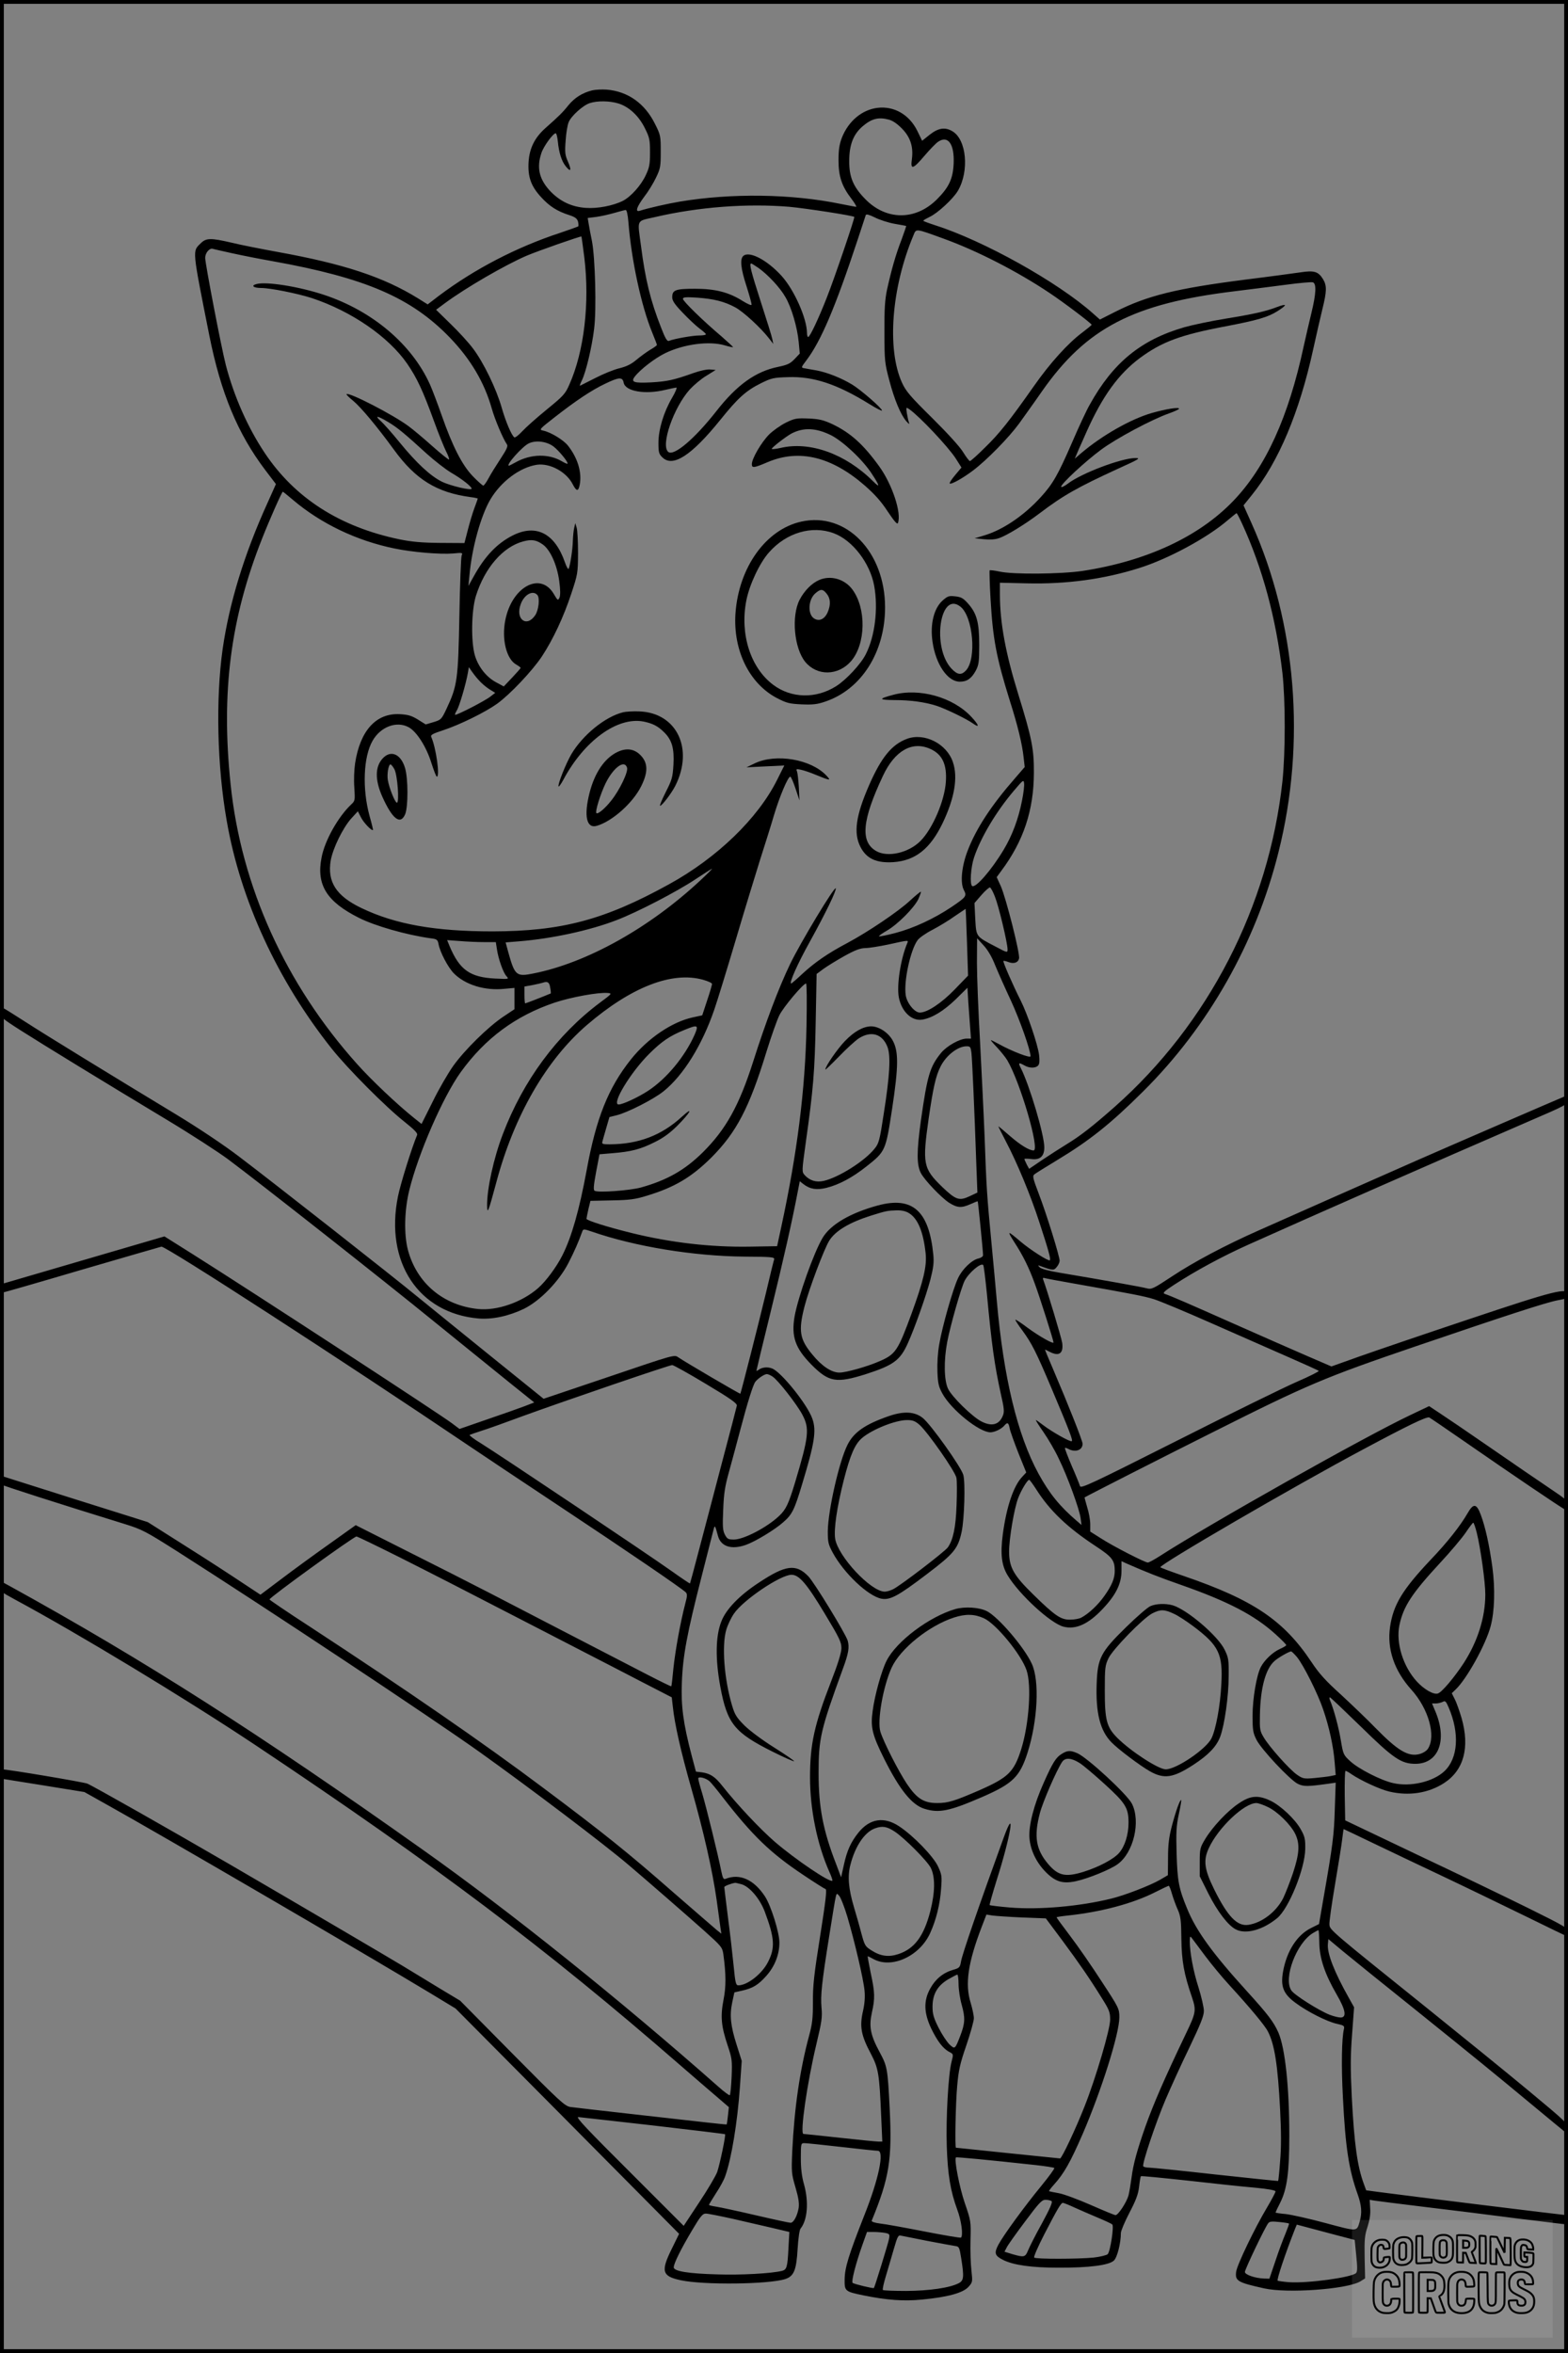 <?xml version="1.0" encoding="UTF-8"?>
<svg xmlns="http://www.w3.org/2000/svg" version="1.0" width="1024pt" height="1536pt" viewBox="0 0 1024 1536" preserveAspectRatio="xMidYMid meet">
  <rect x="0" y="0" width="1024" height="1536" fill="#808080" stroke="none"/>
  <g transform="translate(0.00 0.00) scale(1)">
    <g transform="translate(0,1536) scale(0.1,-0.1)" fill="#000000" stroke="none">
      <path d="M3867 14770 c-64 -16 -113 -47 -154 -96 -38 -48 -65 -74 -152 -151 -69 -62 -103 -130 -109 -219 -6 -97 15 -158 80 -229 56 -62 107 -94 185 -119 40 -13 52 -23 58 -43 3 -14 4 -28 1 -31 -3 -2 -56 -21 -118 -42 -286 -94 -558 -236 -788 -408 l-77 -59 -64 40 c-225 139 -483 224 -914 302 -110 20 -247 47 -303 61 -138 32 -166 31 -202 -5 -54 -53 -56 -32 57 -601 75 -375 185 -640 365 -878 l70 -92 -55 -123 c-152 -334 -250 -655 -293 -954 -46 -328 -36 -767 27 -1123 90 -517 332 -1041 685 -1485 105 -132 355 -383 477 -479 64 -51 86 -74 81 -85 -35 -84 -108 -317 -125 -401 -87 -429 134 -763 527 -797 91 -7 198 16 297 64 106 53 227 178 289 298 40 78 65 135 91 207 6 16 10 16 63 -2 283 -98 665 -160 997 -163 172 -1 196 -3 193 -17 -3 -8 -28 -109 -55 -225 -48 -200 -162 -647 -166 -653 -3 -3 -366 210 -406 238 -25 18 -28 17 -452 -127 l-427 -144 -347 280 c-192 155 -405 328 -475 385 -150 124 -933 739 -1168 917 -97 74 -263 185 -405 271 -423 256 -867 528 -990 608 -66 42 -130 83 -143 89 -23 12 -23 11 -20 -25 3 -35 8 -40 128 -117 149 -95 556 -344 955 -584 160 -96 342 -214 405 -261 217 -162 1025 -798 1350 -1063 179 -145 398 -322 487 -394 l162 -130 -62 -24 c-34 -13 -144 -52 -244 -86 l-182 -63 -48 36 c-74 57 -1326 873 -1693 1104 l-186 117 -537 -157 -537 -157 0 -27 c0 -16 4 -28 9 -28 5 0 239 67 520 150 281 82 517 150 525 152 27 6 1207 -759 2016 -1305 69 -47 332 -222 585 -390 436 -289 794 -533 823 -561 11 -11 11 -24 -3 -75 -32 -123 -65 -307 -77 -420 -6 -64 -12 -117 -14 -119 -1 -2 -71 32 -156 76 -309 160 -819 423 -1028 532 -118 61 -364 186 -546 277 l-331 167 -174 -124 c-96 -68 -236 -170 -311 -227 l-137 -103 -188 124 c-103 68 -269 174 -368 236 l-180 114 -480 151 -480 152 -3 -25 c-2 -13 0 -28 5 -32 7 -7 381 -127 809 -259 112 -35 135 -47 340 -177 598 -381 1659 -1085 1979 -1313 337 -241 810 -599 970 -735 119 -101 373 -322 491 -427 116 -104 121 -110 128 -156 18 -133 18 -212 1 -298 -21 -108 -15 -172 27 -297 29 -86 30 -98 26 -205 -3 -63 -8 -117 -12 -120 -3 -3 -36 21 -73 54 -644 569 -1357 1141 -1933 1549 -1076 763 -1811 1232 -2692 1718 l-68 37 0 -35 c0 -33 3 -36 97 -87 423 -228 1113 -646 1573 -952 1178 -786 1899 -1329 2765 -2082 99 -86 213 -184 253 -218 l72 -62 -6 -55 c-3 -30 -7 -56 -8 -58 -2 -1 -61 5 -132 13 -71 8 -291 33 -489 55 -198 22 -378 43 -400 46 -37 6 -69 36 -380 350 l-340 344 -130 78 c-71 44 -182 110 -245 149 -101 61 -627 370 -1135 666 -378 220 -892 511 -925 524 -31 11 -518 93 -556 93 -9 0 -14 -11 -14 -30 0 -16 2 -30 4 -30 2 0 126 -20 275 -44 l272 -44 157 -88 c317 -176 1695 -979 2107 -1228 l160 -97 730 -735 730 -736 -47 -96 c-74 -149 -65 -181 58 -207 148 -32 576 -27 683 8 56 19 72 58 80 197 4 66 12 124 19 132 45 55 55 173 23 288 -15 52 -21 104 -21 172 0 95 1 98 23 98 12 0 121 -11 242 -25 121 -14 228 -25 238 -25 44 0 6 -184 -88 -420 -104 -264 -128 -343 -129 -420 -1 -76 2 -79 124 -104 153 -31 262 -39 383 -27 166 16 265 43 301 82 28 31 28 33 20 108 -5 42 -8 131 -6 199 3 120 3 124 -37 240 -35 102 -71 286 -58 299 4 3 199 -15 519 -50 64 -7 120 -16 123 -19 4 -3 -34 -55 -83 -115 -111 -135 -249 -324 -282 -386 -29 -55 -24 -72 32 -100 67 -33 184 -50 358 -50 202 -1 334 16 365 47 22 22 45 115 45 179 0 14 25 73 55 131 43 82 58 121 64 171 4 36 9 67 12 69 2 3 142 -11 309 -29 168 -19 365 -40 438 -46 84 -8 132 -17 132 -24 0 -6 -25 -54 -56 -106 -79 -132 -195 -373 -201 -418 -8 -60 7 -70 182 -109 151 -34 541 -6 628 45 l32 20 -3 135 c-2 117 0 146 19 202 14 45 20 84 17 121 l-3 55 30 -5 c17 -3 163 -21 325 -41 162 -19 434 -53 603 -75 170 -21 315 -39 323 -39 9 0 14 11 14 30 0 17 -5 30 -12 30 -13 0 -1061 129 -1224 151 l-82 11 -15 41 c-43 115 -63 263 -79 567 -9 190 -9 269 2 411 l13 176 -33 59 c-96 170 -144 293 -138 354 l3 32 97 -81 c53 -44 269 -218 480 -387 400 -322 490 -395 778 -634 96 -80 183 -151 193 -159 15 -12 17 -10 17 22 0 34 -9 43 -257 249 -142 118 -438 358 -658 535 -635 510 -640 514 -643 549 -2 17 15 136 37 265 22 129 43 262 47 297 4 34 8 62 9 62 1 0 87 -41 191 -91 104 -50 308 -147 454 -216 146 -69 387 -186 537 -259 150 -74 275 -134 278 -134 3 0 5 13 5 28 0 26 -13 34 -257 155 -142 70 -469 228 -728 350 l-470 224 -3 161 c-1 89 1 162 5 162 5 0 22 -9 38 -21 62 -42 187 -100 248 -114 128 -30 254 -11 357 55 130 84 170 233 115 425 -14 47 -34 104 -45 124 l-19 38 24 23 c73 68 199 296 230 415 26 97 30 246 11 386 -20 146 -46 262 -76 342 -27 73 -48 75 -85 10 -48 -83 -131 -189 -242 -305 -185 -196 -244 -294 -265 -438 -21 -144 27 -286 140 -411 111 -123 162 -302 107 -385 -8 -13 -32 -28 -54 -34 -74 -20 -143 22 -289 171 -53 55 -155 152 -225 217 -100 90 -143 138 -192 212 -181 272 -379 406 -831 561 -82 28 -152 54 -156 58 -14 13 869 527 1325 770 288 154 413 215 431 208 6 -3 108 -72 226 -154 297 -206 645 -442 664 -449 13 -5 16 1 16 27 0 32 -7 38 -123 116 -67 45 -241 164 -387 265 -146 101 -295 202 -332 226 l-65 43 -124 -59 c-298 -141 -1309 -710 -1632 -918 -37 -24 -74 -44 -81 -44 -19 0 -228 107 -308 159 l-68 43 0 48 c0 27 -9 77 -20 111 -10 35 -18 64 -17 64 17 11 508 261 832 423 625 314 731 359 1335 565 593 202 848 285 923 299 61 11 67 15 67 37 0 49 -84 28 -651 -162 -288 -96 -607 -205 -709 -241 l-185 -66 -160 69 c-88 38 -304 133 -480 211 -293 130 -398 176 -449 194 -15 5 -3 17 60 58 141 92 315 186 484 262 443 199 1231 545 1820 800 264 114 265 114 268 146 3 24 0 31 -10 27 -63 -26 -807 -348 -968 -419 -326 -144 -893 -394 -1040 -460 -219 -97 -426 -207 -566 -300 -124 -82 -134 -86 -165 -78 -32 9 -296 56 -564 101 -73 12 -126 26 -135 36 -13 14 -13 15 0 10 84 -31 92 -32 111 -8 11 13 19 31 19 41 0 29 -85 304 -135 434 -42 111 -44 120 -27 132 9 7 75 48 146 91 212 128 349 237 561 448 426 423 736 969 884 1561 181 719 117 1496 -175 2147 l-53 118 54 67 c175 217 311 540 401 952 20 91 47 209 60 262 29 117 30 153 4 196 -31 50 -58 58 -148 44 -42 -6 -203 -28 -357 -47 -454 -58 -643 -105 -851 -210 l-101 -51 -44 39 c-231 206 -715 476 -1036 578 -40 13 -73 25 -73 28 0 4 19 14 41 25 52 24 153 117 185 171 75 129 56 334 -36 388 -48 29 -92 22 -148 -22 l-50 -40 -31 64 c-52 106 -151 164 -260 151 -101 -12 -190 -86 -233 -195 -16 -42 -22 -78 -22 -146 0 -106 21 -170 84 -252 22 -29 36 -53 31 -53 -5 0 -51 9 -102 19 -322 66 -711 71 -1049 15 -82 -14 -206 -42 -262 -60 -32 -10 -20 25 28 90 26 33 61 90 78 126 29 60 31 73 31 171 0 101 -1 108 -38 181 -66 133 -177 212 -316 223 -31 2 -73 0 -94 -5z m170 -85 c70 -21 135 -81 175 -163 30 -60 33 -75 33 -157 0 -77 -4 -98 -27 -147 -31 -68 -98 -142 -150 -169 -64 -32 -166 -52 -244 -46 -94 7 -170 44 -235 114 -69 76 -85 151 -53 245 14 43 76 128 93 128 5 0 11 -24 14 -53 7 -74 25 -130 52 -163 33 -41 39 -26 14 31 -19 43 -21 60 -15 137 3 49 12 103 20 121 17 41 94 110 138 124 49 16 128 15 185 -2z m1768 -106 c26 -7 56 -28 86 -59 55 -56 75 -120 64 -200 -10 -71 7 -66 84 25 35 41 75 82 88 90 64 43 106 -15 101 -140 -4 -101 -30 -157 -109 -236 -140 -140 -333 -139 -470 3 -77 79 -104 143 -103 248 0 105 27 174 88 226 59 50 103 61 171 43z m-650 -569 c108 -10 414 -57 424 -66 5 -5 -130 -402 -180 -528 -53 -135 -110 -256 -121 -256 -4 0 -8 12 -8 26 0 94 -83 281 -165 372 -94 104 -210 165 -250 132 -24 -20 -18 -82 21 -201 19 -60 34 -114 32 -119 -2 -5 -27 6 -56 24 -91 58 -180 81 -313 81 -129 0 -149 -8 -149 -56 0 -22 16 -46 69 -101 38 -40 87 -86 110 -103 22 -16 41 -33 41 -37 0 -5 -20 -8 -44 -8 -42 0 -161 -21 -197 -35 -12 -5 -24 14 -52 87 -69 175 -103 314 -131 533 -24 179 -33 159 92 188 283 66 600 90 877 67z m-1051 -102 c20 -249 84 -545 155 -718 17 -41 31 -78 31 -82 0 -3 -20 -18 -45 -32 -24 -15 -64 -44 -89 -65 -32 -27 -62 -43 -111 -55 -37 -9 -108 -38 -158 -64 -51 -26 -95 -48 -99 -50 -4 -2 2 15 13 37 26 54 65 217 79 335 16 124 7 460 -14 571 -9 44 -19 96 -22 116 l-6 36 56 7 c30 4 83 16 118 26 35 10 68 19 74 19 7 1 14 -31 18 -81z m1738 -9 c40 -7 74 -13 76 -14 1 -1 -13 -42 -31 -91 -38 -98 -65 -194 -94 -324 -14 -67 -18 -126 -17 -280 0 -186 2 -201 32 -314 33 -126 75 -225 111 -266 19 -21 22 -22 16 -5 -4 11 -9 38 -13 59 -5 38 -5 39 16 25 69 -49 252 -243 303 -321 l38 -60 -41 -49 c-23 -27 -39 -52 -36 -55 9 -9 87 35 153 85 90 68 234 215 301 307 32 45 100 139 149 210 290 414 597 573 1260 653 94 11 243 31 331 42 89 12 169 19 178 16 24 -9 21 -73 -9 -197 -14 -58 -37 -157 -51 -220 -99 -462 -248 -790 -461 -1011 -225 -234 -567 -392 -983 -456 -143 -21 -456 -24 -543 -4 -32 7 -61 10 -64 8 -2 -3 0 -88 6 -189 15 -260 38 -381 126 -663 51 -160 81 -283 90 -371 l7 -61 -63 -73 c-155 -177 -254 -328 -310 -474 -39 -102 -49 -207 -25 -255 21 -40 17 -46 -79 -111 -113 -76 -248 -139 -366 -170 -60 -16 -109 -25 -109 -22 0 4 24 21 52 37 70 40 178 149 205 205 11 25 19 47 17 49 -2 2 -34 -24 -71 -58 -77 -72 -277 -206 -408 -276 -127 -67 -211 -125 -293 -200 -38 -36 -72 -65 -75 -65 -16 0 43 132 124 277 100 181 172 329 167 344 -6 18 -230 -353 -298 -494 -75 -156 -160 -381 -243 -642 -90 -281 -176 -437 -326 -586 -118 -117 -234 -183 -406 -231 -75 -20 -282 -35 -302 -21 -9 6 -6 36 10 123 l22 115 83 7 c125 10 185 26 275 71 58 28 101 60 148 106 88 88 113 135 32 61 -133 -122 -283 -179 -471 -180 -46 0 -53 2 -48 18 2 9 14 49 25 88 l21 72 48 12 c72 18 240 104 304 155 131 105 253 302 333 535 20 58 83 263 140 455 57 193 129 427 158 520 30 94 72 226 92 295 37 123 91 250 106 250 5 0 20 -35 34 -77 l26 -78 -4 85 c-3 47 -8 93 -12 104 -7 16 -5 18 26 11 19 -4 61 -18 94 -32 98 -40 105 -41 72 -6 -100 107 -330 146 -468 80 l-54 -26 123 6 124 6 -47 -94 c-125 -251 -392 -509 -705 -681 -422 -233 -702 -307 -1153 -308 -376 0 -635 46 -856 152 -166 79 -225 172 -201 312 15 81 79 211 133 272 l44 48 21 -41 c18 -35 70 -89 78 -81 1 2 -9 44 -23 93 -48 177 -40 384 20 489 52 92 158 132 237 88 52 -29 115 -128 147 -232 16 -49 31 -90 36 -90 21 0 -5 189 -37 260 -5 13 11 21 78 43 107 35 274 117 351 172 84 60 231 215 294 310 73 111 141 256 192 410 42 127 43 133 44 265 0 74 -4 149 -9 165 l-9 30 -7 -30 c-4 -16 -8 -55 -9 -86 -1 -55 -18 -166 -28 -183 -3 -4 -14 15 -24 44 -66 189 -188 251 -340 175 -104 -53 -183 -136 -256 -269 l-34 -61 7 70 c15 176 74 388 136 494 70 118 193 210 304 227 85 12 193 -46 234 -127 25 -48 37 -49 46 -3 15 80 -13 174 -77 255 -29 37 -113 88 -162 98 -28 6 -25 9 75 87 137 107 241 177 330 219 91 44 114 45 121 6 12 -56 140 -78 272 -46 33 8 65 14 72 15 6 0 -6 -30 -28 -67 -55 -94 -89 -207 -89 -294 0 -61 3 -73 25 -94 68 -69 191 11 379 244 115 143 167 190 265 239 69 34 82 37 177 40 167 6 322 -46 532 -176 45 -28 82 -47 82 -42 0 15 -137 134 -194 169 -73 44 -164 80 -234 93 -31 5 -67 12 -79 14 -22 4 -22 5 12 50 96 126 190 347 336 789 27 83 51 155 53 161 3 8 24 2 60 -16 30 -15 88 -34 128 -41z m318 -96 c219 -79 483 -214 695 -356 96 -64 274 -199 274 -207 0 -3 -27 -25 -60 -50 -93 -69 -210 -198 -316 -349 -161 -229 -227 -312 -321 -403 -49 -49 -93 -88 -98 -88 -5 1 -25 27 -44 58 -20 34 -103 125 -202 223 -145 143 -172 175 -198 232 -99 219 -68 620 75 960 19 46 10 47 195 -20z m-2344 -124 c36 -296 -1 -613 -98 -830 -26 -60 -39 -74 -147 -162 -65 -53 -137 -117 -160 -142 -23 -25 -46 -43 -52 -40 -18 12 -56 101 -83 195 -34 120 -118 294 -187 385 -29 39 -95 111 -147 161 l-94 92 58 43 c135 100 394 250 534 310 73 31 353 129 357 125 1 -1 10 -63 19 -137z m-2296 27 c63 -14 180 -37 260 -51 607 -109 906 -238 1158 -499 135 -140 225 -292 273 -461 21 -75 75 -201 99 -235 9 -12 0 -32 -42 -96 -29 -44 -65 -102 -78 -127 -14 -26 -29 -47 -34 -47 -4 0 -35 27 -67 60 -70 72 -133 194 -205 400 -26 74 -60 164 -76 200 -118 262 -375 480 -691 585 -163 54 -374 88 -441 71 -40 -10 -21 -26 29 -26 61 0 239 -36 332 -66 259 -86 500 -252 622 -428 64 -93 103 -177 174 -372 30 -83 67 -174 81 -202 15 -29 22 -52 18 -52 -5 0 -55 40 -110 89 -56 50 -125 108 -154 129 -99 74 -390 224 -405 209 -2 -3 17 -22 43 -43 50 -41 157 -169 267 -320 142 -195 279 -279 500 -309 26 -3 47 -8 47 -10 0 -2 -10 -30 -22 -62 -12 -32 -31 -96 -43 -143 l-22 -85 -159 1 c-120 1 -184 7 -264 23 -390 81 -684 269 -881 564 -111 166 -201 370 -254 573 -29 112 -135 662 -135 701 0 32 28 65 49 59 9 -3 68 -16 131 -30z m3433 -95 c61 -43 141 -128 176 -190 40 -67 78 -198 87 -294 l7 -75 -34 -36 c-29 -30 -46 -38 -108 -51 -147 -30 -269 -118 -402 -288 -142 -181 -278 -297 -315 -267 -51 43 35 290 141 408 26 28 74 69 108 89 l61 38 -36 3 c-20 2 -67 -8 -109 -23 -126 -45 -171 -55 -274 -61 -115 -6 -137 1 -110 37 37 48 132 121 200 154 122 59 289 81 390 50 27 -8 50 -13 52 -11 2 1 -32 32 -74 69 -122 103 -253 231 -253 246 0 11 17 13 93 8 110 -8 177 -25 248 -63 53 -28 169 -135 222 -204 l27 -35 -6 30 c-3 17 -37 126 -75 243 -64 199 -78 252 -63 252 3 0 24 -13 47 -29z m-2418 -1006 c63 -38 106 -74 252 -207 51 -46 123 -102 160 -124 69 -40 133 -90 133 -104 0 -14 -138 18 -195 46 -74 37 -164 120 -276 257 -50 62 -106 124 -123 139 -43 38 -21 35 49 -7z m1080 -160 c36 -27 99 -105 91 -112 -2 -2 -19 5 -37 16 -85 50 -201 48 -298 -5 -24 -13 -45 -24 -47 -24 -25 0 89 128 130 146 47 22 118 12 161 -21z m-1701 -349 c182 -154 413 -265 660 -316 119 -25 301 -40 385 -33 61 6 64 5 56 -13 -5 -10 -11 -188 -15 -394 -8 -417 -13 -456 -84 -607 -33 -70 -36 -72 -85 -87 l-51 -15 -51 32 c-41 25 -64 32 -118 35 -154 8 -259 -106 -292 -321 -6 -40 -9 -110 -5 -158 5 -83 5 -87 -20 -110 -85 -80 -173 -235 -194 -347 -35 -178 33 -288 245 -394 105 -53 310 -111 466 -133 43 -5 47 -9 53 -38 10 -54 62 -152 100 -191 75 -75 201 -114 329 -101 l67 6 0 -70 0 -69 -72 -48 c-99 -66 -253 -217 -328 -322 -34 -48 -95 -153 -134 -233 l-73 -146 -49 39 c-109 87 -279 248 -371 351 -469 523 -758 1161 -827 1827 -63 601 -1 1083 206 1605 48 122 129 305 135 305 2 0 32 -24 67 -54z m6197 -153 c135 -294 222 -618 264 -976 20 -179 20 -519 0 -708 -89 -816 -484 -1583 -1095 -2124 -145 -128 -226 -191 -315 -245 -38 -23 -109 -69 -157 -101 l-87 -59 -16 29 c-8 17 -15 32 -15 35 0 3 20 3 44 0 57 -8 86 17 86 76 0 82 -97 407 -154 519 -18 34 -13 37 24 16 33 -19 74 -19 90 0 9 10 10 31 6 68 -9 70 -76 268 -121 357 -51 101 -117 252 -112 257 2 2 17 -1 32 -7 36 -14 64 -4 70 23 8 29 -85 395 -119 472 l-27 59 30 41 c145 194 212 395 213 640 1 155 -14 229 -102 513 -83 268 -120 467 -120 653 l0 75 178 -4 c257 -6 502 27 732 100 191 60 444 197 578 312 30 25 55 46 58 46 2 0 18 -30 35 -67z m-4564 -139 c48 -36 91 -133 105 -236 8 -58 8 -94 2 -109 -10 -21 -12 -20 -37 23 -87 149 -274 48 -317 -170 -25 -124 7 -254 71 -290 16 -9 29 -19 29 -22 0 -3 -25 -31 -55 -63 l-55 -58 -52 28 c-62 34 -113 98 -136 172 -27 89 -24 294 6 391 58 184 177 321 310 356 56 15 86 9 129 -22z m-37 -329 c16 -20 8 -96 -14 -130 -56 -85 -133 -27 -95 72 23 63 80 93 109 58z m-385 -553 c16 -19 47 -46 69 -60 l40 -25 -30 -23 c-32 -27 -225 -126 -232 -120 -2 2 3 15 11 28 16 24 60 174 72 243 l7 40 17 -25 c9 -13 29 -40 46 -58z m3549 -790 c-23 -118 -64 -227 -120 -320 -80 -133 -182 -250 -205 -236 -17 10 -9 124 12 186 44 132 146 302 261 437 60 71 63 73 66 47 2 -15 -4 -66 -14 -114z m-2099 -518 c-333 -311 -743 -540 -1093 -609 -109 -22 -120 -13 -161 133 l-19 70 86 7 c214 17 465 71 640 139 136 52 393 186 512 265 58 38 107 70 110 70 3 0 -31 -34 -75 -75z m1923 -109 c24 -59 82 -301 82 -343 0 -22 -2 -22 -77 18 -131 68 -127 63 -134 182 l-5 103 45 52 c25 29 51 51 56 50 6 -2 21 -30 33 -62z m-183 -297 l7 -217 -87 -90 c-86 -89 -179 -151 -228 -151 -34 0 -84 61 -92 113 -14 89 30 294 77 359 10 15 54 46 97 68 44 23 110 63 147 90 38 26 70 47 70 47 1 -1 5 -100 9 -219z m184 -149 c19 -46 65 -150 103 -231 59 -128 128 -324 128 -363 0 -15 -125 34 -206 79 -26 14 -49 26 -52 26 -4 0 14 -21 39 -47 25 -27 55 -64 67 -84 85 -143 215 -589 172 -589 -29 0 -86 35 -154 94 -42 37 -76 65 -76 63 0 -2 22 -46 49 -98 73 -138 162 -353 219 -529 58 -177 76 -240 68 -247 -8 -8 -126 67 -191 122 -87 74 -90 74 -42 -2 58 -89 97 -168 135 -273 32 -86 122 -370 122 -383 0 -13 -94 40 -170 96 -41 31 -76 54 -79 52 -2 -2 19 -35 47 -72 61 -84 88 -137 190 -378 115 -272 141 -340 131 -343 -12 -5 -127 60 -184 103 -25 19 -47 35 -50 35 -3 0 19 -35 49 -78 30 -43 76 -121 100 -173 58 -118 135 -330 143 -389 l6 -45 -29 25 c-114 97 -182 182 -252 310 -138 253 -228 628 -272 1125 -6 72 -22 243 -35 380 -30 313 -33 358 -45 695 -6 151 -20 432 -30 625 -11 192 -20 422 -20 510 l1 160 42 -46 c27 -29 55 -76 76 -130z m-3338 151 l77 0 7 -45 c9 -63 41 -155 63 -178 17 -19 16 -19 -73 -15 -166 8 -234 57 -299 212 l-16 39 82 -6 c46 -4 117 -7 159 -7z m2764 -7 c-43 -101 -70 -275 -55 -354 18 -93 84 -156 153 -145 65 11 138 55 219 133 l76 75 6 -99 c4 -54 9 -128 12 -165 l5 -68 -28 0 c-45 0 -130 -48 -167 -93 -74 -91 -90 -148 -132 -442 -28 -203 -28 -289 0 -343 24 -46 134 -161 185 -194 53 -33 80 -35 140 -8 24 11 45 19 46 18 3 -3 35 -328 35 -352 0 -8 -13 -17 -29 -21 -44 -9 -107 -70 -134 -128 -33 -68 -104 -318 -123 -432 -10 -55 -14 -125 -12 -180 3 -76 8 -98 33 -143 57 -104 240 -252 313 -252 27 0 73 22 91 44 20 24 28 20 35 -19 4 -20 30 -92 57 -161 l51 -126 -25 -27 c-58 -60 -104 -197 -128 -376 -17 -130 -8 -203 31 -268 76 -126 282 -315 366 -336 80 -20 161 16 256 117 86 91 122 164 122 248 l0 63 30 -14 c132 -58 213 -90 356 -140 311 -109 483 -199 620 -323 39 -35 70 -67 70 -71 0 -4 -18 -15 -41 -25 -47 -21 -101 -72 -125 -118 -28 -54 -54 -206 -54 -319 0 -92 3 -111 25 -155 31 -63 221 -265 271 -289 38 -18 63 -18 198 1 l49 7 -6 -174 c-5 -170 -13 -232 -75 -587 l-28 -162 -52 -26 c-91 -45 -159 -150 -183 -285 -17 -97 2 -145 81 -203 79 -59 207 -123 270 -137 46 -10 51 -14 47 -33 -15 -60 -18 -245 -7 -446 16 -326 39 -474 96 -633 26 -73 30 -122 14 -177 -20 -69 -10 -69 -223 -12 -107 29 -224 55 -261 59 -36 3 -66 8 -66 10 0 2 13 30 30 63 45 89 60 198 60 439 0 316 -27 569 -71 672 -31 70 -68 119 -209 274 -221 243 -329 392 -387 535 -55 132 -64 183 -69 360 -4 137 -2 180 14 255 11 50 18 92 16 94 -7 8 -36 -74 -61 -169 -19 -72 -25 -122 -25 -208 l-1 -113 -51 -30 c-66 -38 -232 -102 -319 -123 -207 -51 -472 -74 -662 -58 -70 6 -129 13 -132 16 -2 2 19 76 46 163 91 285 126 497 46 278 -161 -443 -272 -764 -279 -810 -7 -38 -10 -42 -52 -54 -65 -19 -115 -60 -149 -122 -44 -79 -42 -158 6 -260 40 -83 78 -133 119 -154 27 -14 27 -14 14 -65 -21 -80 -37 -370 -31 -550 6 -185 24 -293 68 -413 28 -74 40 -169 25 -184 -3 -3 -110 15 -238 40 -128 25 -259 49 -291 52 -37 5 -57 12 -54 19 115 280 134 399 117 736 -13 260 -16 272 -66 365 -60 111 -70 166 -50 257 21 93 20 132 -8 260 -12 60 -21 108 -19 108 2 0 20 -9 40 -20 119 -63 301 22 368 172 39 86 64 187 71 289 6 80 5 91 -20 145 -30 65 -160 200 -254 262 -98 65 -191 51 -265 -40 -50 -62 -76 -119 -96 -212 l-18 -81 -32 85 c-86 221 -115 372 -115 595 0 227 13 282 158 680 38 102 44 142 32 185 -14 46 -220 383 -258 421 -80 82 -148 73 -320 -41 -129 -84 -218 -176 -248 -257 -37 -95 -39 -243 -6 -423 45 -242 92 -300 342 -425 74 -37 137 -65 140 -62 3 2 -55 42 -128 88 -77 48 -159 109 -195 144 -53 53 -64 71 -82 131 -52 174 -68 393 -38 495 9 31 32 79 50 105 61 90 305 254 376 254 50 0 99 -57 218 -255 96 -159 108 -185 108 -225 -1 -31 -22 -100 -68 -218 -109 -281 -137 -408 -137 -624 0 -209 46 -436 126 -617 14 -30 22 -56 20 -58 -15 -15 -241 138 -375 253 -96 83 -245 241 -344 366 -46 59 -78 80 -131 88 l-41 5 -28 105 c-55 210 -70 322 -64 475 6 175 34 323 128 690 39 154 75 294 79 310 8 32 10 29 29 -42 19 -69 88 -91 182 -58 62 22 189 99 243 147 59 51 74 81 124 248 82 270 95 351 67 429 -32 92 -200 301 -261 327 -31 13 -68 9 -91 -9 -7 -5 -13 -7 -13 -5 0 3 42 178 94 389 83 339 139 586 177 786 l12 62 24 -19 c43 -33 87 -40 151 -24 83 21 169 67 261 140 124 98 125 101 167 375 43 283 43 379 2 450 -30 51 -90 89 -139 89 -52 -1 -109 -32 -171 -96 -50 -52 -128 -165 -128 -186 0 -4 39 34 88 84 48 50 107 104 131 120 81 51 154 29 187 -57 22 -59 15 -186 -25 -438 -26 -172 -32 -192 -59 -225 -65 -82 -236 -189 -333 -211 -49 -11 -91 2 -124 38 -19 22 -19 23 8 219 48 340 58 458 64 781 l6 313 46 34 c25 18 87 56 137 84 69 38 101 50 135 51 24 0 91 11 149 23 136 30 134 30 125 9z m-1333 -239 c32 -9 58 -21 58 -27 0 -6 -14 -55 -32 -108 l-32 -97 -60 -13 c-137 -29 -296 -137 -406 -275 -148 -186 -227 -384 -289 -724 -48 -260 -98 -435 -158 -554 -38 -76 -107 -169 -158 -214 -106 -93 -269 -150 -394 -137 -227 24 -399 169 -457 385 -27 103 -23 261 9 391 59 240 219 607 335 769 160 222 359 369 614 455 108 36 285 68 345 63 32 -3 32 -3 -50 -64 -279 -209 -500 -507 -633 -857 -60 -156 -104 -358 -103 -467 1 -60 8 -42 59 147 116 438 327 803 593 1032 289 248 556 352 759 295z m-999 -51 c4 -20 5 -37 4 -38 -52 -22 -163 -65 -167 -65 -3 0 -5 25 -5 55 l0 55 55 10 c30 6 60 13 65 15 31 11 43 3 48 -32z m1674 -250 c-8 -416 -61 -832 -165 -1313 l-27 -125 -180 -3 c-255 -4 -514 26 -770 89 -158 39 -295 82 -295 93 1 6 6 35 13 64 l13 53 139 3 c117 2 154 7 228 30 182 55 293 121 423 250 163 164 247 323 359 689 31 100 69 208 85 240 27 54 154 205 174 207 5 0 6 -117 3 -277z m-731 -58 c-64 -143 -182 -286 -304 -366 -64 -42 -165 -89 -192 -89 -49 0 78 210 200 331 80 80 134 117 228 155 90 37 96 34 68 -31z m1808 -117 c5 -43 20 -379 32 -728 l7 -185 -51 -24 c-68 -32 -90 -24 -179 61 -125 121 -130 151 -88 448 29 199 46 276 77 337 36 73 113 133 170 133 24 0 27 -4 32 -42z m101 -1573 c31 -332 49 -462 91 -654 22 -95 24 -118 13 -143 -24 -59 -72 -72 -140 -37 -59 30 -194 162 -218 214 -26 56 -28 184 -5 305 20 106 91 355 114 400 28 53 106 119 121 102 4 -4 14 -88 24 -187z m575 65 c379 -67 451 -81 516 -101 38 -12 204 -81 369 -154 165 -73 390 -172 500 -220 110 -48 203 -90 207 -94 4 -3 -59 -35 -140 -70 -81 -35 -432 -207 -780 -383 -568 -286 -634 -317 -639 -299 -3 11 -27 71 -54 132 -26 62 -47 115 -44 117 2 2 12 -1 23 -7 46 -24 92 -7 92 34 0 20 -95 259 -193 488 -30 70 -54 127 -52 127 1 0 16 -7 31 -15 60 -31 90 -10 81 58 -5 34 -100 350 -124 413 -5 12 -1 15 13 10 10 -3 98 -19 194 -36z m-2410 -654 c164 -98 204 -127 202 -142 -2 -10 -46 -181 -99 -379 -52 -198 -119 -454 -150 -570 -30 -115 -56 -211 -57 -212 -1 -1 -54 34 -117 79 -141 101 -1136 767 -1248 836 -45 27 -78 52 -74 55 4 2 40 15 78 27 39 12 162 56 275 98 270 98 951 331 970 331 8 0 107 -55 220 -123z m435 48 c36 -23 159 -181 195 -249 48 -91 42 -142 -47 -440 -43 -142 -60 -179 -105 -221 -79 -75 -231 -154 -295 -154 -38 0 -44 4 -59 32 -14 27 -16 53 -11 162 4 108 11 153 40 256 19 69 51 188 71 264 48 182 84 297 99 316 17 22 59 50 75 50 7 0 24 -7 37 -16z m1722 -736 c88 -139 204 -250 390 -372 106 -70 123 -91 123 -161 0 -49 -19 -94 -67 -162 -42 -60 -103 -117 -152 -143 -13 -7 -46 -13 -72 -13 -61 -1 -99 25 -241 164 -129 126 -158 178 -158 281 0 84 33 280 59 348 20 53 61 120 72 120 4 0 24 -28 46 -62z m2877 -283 c25 -100 56 -322 56 -403 0 -150 -50 -308 -142 -450 -62 -94 -142 -189 -168 -197 -28 -9 -90 27 -137 78 -90 98 -138 252 -114 368 26 123 81 207 267 408 67 72 141 160 165 195 24 36 47 66 50 66 4 0 14 -29 23 -65z m-7036 -160 c248 -125 398 -202 882 -452 102 -53 257 -133 345 -178 88 -45 248 -128 356 -184 l196 -101 7 -61 c11 -110 54 -300 121 -534 80 -280 138 -536 165 -727 11 -79 22 -161 25 -182 l6 -39 -30 24 c-16 13 -143 124 -283 245 -295 259 -461 392 -853 685 -385 289 -888 636 -1527 1054 -142 92 -258 171 -258 174 1 14 549 410 568 411 6 0 132 -61 280 -135z m5862 -652 c43 -53 136 -238 171 -342 40 -116 67 -242 75 -344 l7 -84 -34 -7 c-19 -4 -67 -9 -106 -13 -68 -6 -75 -4 -113 22 -49 34 -182 183 -218 245 -24 40 -26 52 -24 145 3 173 36 299 94 351 22 21 95 63 110 64 3 0 21 -17 38 -37z m414 -451 c216 -212 267 -247 363 -246 146 3 204 149 131 332 l-26 62 25 0 c13 0 33 5 44 10 17 10 22 5 40 -37 72 -168 61 -331 -28 -415 -73 -69 -221 -104 -334 -78 -79 17 -227 93 -280 142 -46 42 -47 45 -63 140 -14 83 -45 200 -71 261 -4 9 -4 17 0 17 4 0 93 -85 199 -188z m-4250 -360 c10 -9 48 -55 84 -102 197 -254 314 -367 529 -510 73 -49 138 -90 145 -92 9 -3 -1 -85 -36 -307 -40 -251 -48 -324 -47 -429 0 -105 -4 -143 -24 -217 -62 -229 -97 -473 -111 -756 -6 -140 -5 -149 21 -238 20 -68 25 -104 21 -133 -9 -53 -33 -98 -53 -98 -9 0 -111 22 -227 49 -116 27 -232 52 -258 56 -27 4 -48 9 -48 12 0 2 21 37 46 76 26 39 53 89 60 111 41 114 80 352 96 580 l12 173 -33 104 c-40 125 -47 193 -29 278 l14 65 49 11 c71 16 106 37 158 95 56 62 87 140 87 219 0 66 -55 241 -94 301 -73 111 -165 152 -258 115 -13 -5 -18 4 -28 52 -20 103 -100 426 -125 509 -14 45 -25 87 -25 94 0 16 49 4 74 -18z m1207 -327 c65 -42 217 -195 238 -239 29 -59 28 -157 -3 -280 -42 -164 -103 -247 -209 -282 -63 -21 -116 -14 -174 23 -43 27 -46 32 -68 113 -12 47 -34 123 -48 170 -36 121 -43 203 -23 278 31 121 93 213 161 237 47 17 77 12 126 -20z m-999 -345 c53 -15 120 -94 152 -178 65 -173 69 -237 22 -329 -39 -78 -135 -153 -194 -153 -16 0 -20 14 -31 128 -7 70 -23 212 -37 316 -13 104 -24 193 -24 197 0 7 42 23 70 28 3 1 22 -4 42 -9z m2812 -64 c9 -30 26 -77 38 -103 18 -41 22 -68 23 -188 2 -147 17 -231 69 -382 29 -86 27 -101 -39 -238 -142 -297 -211 -456 -266 -610 -52 -149 -78 -241 -89 -328 -6 -45 -15 -98 -20 -118 -12 -44 -67 -129 -85 -129 -7 0 -79 30 -161 66 -82 36 -176 71 -209 77 -33 6 -62 12 -64 13 -2 2 12 21 32 43 66 73 107 146 188 332 122 283 239 653 239 760 0 56 -2 61 -116 235 -64 99 -156 232 -205 296 -49 65 -89 119 -89 122 0 2 30 7 68 11 221 23 431 79 578 154 43 22 82 40 86 41 4 0 14 -25 22 -54z m-2120 -149 c47 -160 105 -406 112 -482 4 -40 1 -86 -11 -137 -22 -98 -11 -156 52 -274 50 -96 56 -130 68 -416 l7 -158 -25 0 c-13 0 -127 11 -253 25 -126 14 -232 25 -237 25 -24 0 24 333 84 584 35 147 40 177 34 240 -7 80 1 159 50 466 51 316 43 285 64 266 10 -9 35 -72 55 -139z m1139 -4 l157 -6 109 -146 c112 -152 172 -238 259 -378 46 -73 52 -89 52 -137 0 -63 -93 -379 -167 -566 -57 -145 -149 -340 -160 -340 -4 0 -159 16 -343 35 -184 19 -336 35 -337 35 -8 0 -2 298 8 403 9 103 18 144 60 266 27 79 49 159 49 176 0 18 -10 64 -21 101 -38 122 -18 261 73 498 l30 78 37 -6 c20 -3 107 -9 194 -13z m1943 -166 c1 -99 36 -204 114 -338 58 -100 66 -149 25 -149 -14 0 -46 8 -72 18 -69 27 -231 129 -250 159 -53 80 34 309 141 374 17 10 33 19 36 19 3 0 5 -37 6 -83z m-744 -87 c39 -52 109 -137 157 -189 131 -143 231 -262 251 -302 44 -84 65 -221 80 -512 7 -142 8 -244 0 -333 -5 -70 -11 -129 -13 -131 -2 -1 -185 18 -407 42 -223 25 -419 45 -437 45 -17 0 -34 4 -37 9 -9 14 81 283 146 436 33 77 102 229 155 338 73 153 95 207 95 240 0 23 -16 92 -35 153 -35 109 -57 230 -57 302 1 35 2 36 16 17 8 -11 47 -63 86 -115z m-1612 -182 c0 -34 9 -95 21 -137 23 -83 22 -118 -10 -201 -34 -88 -35 -89 -71 -55 -17 17 -49 65 -71 109 -32 64 -39 89 -39 136 0 81 31 136 100 178 30 17 58 32 62 32 4 0 8 -28 8 -62z m-2002 -922 c260 -30 475 -56 477 -58 6 -6 -33 -191 -51 -246 -9 -25 -62 -115 -118 -199 l-101 -153 -328 328 c-310 309 -379 382 -360 382 4 0 221 -25 481 -54z m2609 -494 c9 -6 -9 -47 -62 -145 -42 -75 -82 -155 -91 -177 -18 -45 -26 -47 -102 -25 l-52 16 15 29 c8 16 62 92 120 169 91 122 109 141 132 141 16 0 33 -4 40 -8z m149 -42 c36 -16 104 -46 152 -66 48 -20 91 -40 96 -45 12 -11 -13 -177 -30 -194 -8 -7 -49 -17 -91 -22 -99 -10 -379 -11 -389 0 -5 4 25 72 65 150 88 170 110 207 122 207 5 0 39 -13 75 -30z m-2231 -74 c83 -19 200 -46 260 -60 l110 -26 -6 -108 c-6 -121 -11 -138 -42 -146 -69 -17 -268 -28 -420 -23 -193 5 -287 21 -287 46 0 25 45 116 118 239 57 96 70 112 92 112 14 0 93 -16 175 -34z m3633 -31 c2 -1 -9 -31 -23 -66 -15 -35 -45 -115 -66 -179 l-39 -115 -35 1 c-58 2 -125 25 -125 43 0 17 133 296 153 319 8 11 26 12 72 7 33 -3 61 -8 63 -10z m368 -91 l61 -16 10 -101 c8 -78 8 -105 -1 -115 -28 -29 -316 -68 -437 -60 -38 3 -72 8 -75 10 -7 7 48 172 114 340 l11 26 128 -34 c70 -19 155 -41 189 -50z m-3006 30 c30 -6 31 -9 26 -39 -6 -31 -94 -317 -99 -321 -5 -4 -131 26 -139 34 -9 9 19 120 63 245 l31 87 43 0 c23 0 57 -3 75 -6z m280 -53 c85 -16 166 -31 180 -33 23 -3 26 -9 37 -78 20 -124 17 -147 -15 -164 -59 -31 -193 -50 -344 -51 -80 0 -149 3 -152 6 -4 3 5 44 19 90 14 46 37 126 52 177 24 83 29 93 47 88 12 -2 91 -18 176 -35z"></path>
      <path d="M8335 13354 c-72 -27 -146 -44 -330 -74 -99 -16 -221 -42 -270 -56 -284 -82 -466 -231 -618 -505 -21 -36 -73 -148 -116 -248 -92 -212 -126 -271 -204 -356 -110 -121 -249 -215 -372 -251 l-60 -18 60 -6 c39 -4 74 -2 99 7 51 17 171 91 265 162 154 117 248 170 516 293 135 61 146 68 110 68 -90 0 -353 -99 -441 -167 -24 -18 -44 -27 -44 -20 0 19 155 163 260 241 100 74 328 196 443 237 37 13 67 27 67 31 0 12 -86 -2 -178 -28 -138 -40 -323 -145 -460 -261 l-43 -37 25 59 c15 32 38 86 53 119 103 230 207 374 346 478 145 107 266 152 562 208 204 39 275 59 338 99 67 43 64 52 -8 25z"></path>
      <path d="M5132 12601 c-34 -17 -84 -52 -110 -78 -51 -52 -112 -157 -112 -193 0 -27 14 -25 105 14 205 86 416 35 633 -154 66 -58 107 -104 150 -170 43 -64 62 -86 66 -74 25 64 -37 251 -121 368 -106 147 -190 222 -311 279 -55 25 -82 32 -152 35 -78 3 -90 1 -148 -27z m293 -81 c80 -40 209 -161 268 -252 54 -82 56 -97 9 -50 -179 179 -413 263 -604 218 -32 -7 -58 -10 -58 -6 0 9 95 82 129 100 79 41 159 37 256 -10z"></path>
      <path d="M5233 11955 c-232 -51 -409 -300 -430 -600 -16 -240 90 -456 269 -551 66 -34 82 -38 163 -42 73 -3 102 0 154 18 236 79 391 323 391 615 0 364 -255 625 -547 560z m212 -76 c123 -46 237 -195 264 -343 27 -149 5 -330 -55 -447 -31 -63 -128 -167 -193 -208 -132 -84 -294 -80 -412 9 -148 111 -218 331 -175 550 20 103 87 246 148 314 113 129 281 178 423 125z"></path>
      <path d="M5350 11574 c-49 -21 -97 -70 -128 -129 -55 -107 -36 -317 37 -406 77 -93 214 -91 298 4 98 112 102 347 8 471 -51 67 -141 92 -215 60z m49 -90 c25 -31 27 -71 7 -119 -20 -47 -56 -64 -90 -42 -43 28 -38 124 9 164 34 30 49 29 74 -3z"></path>
      <path d="M6157 11441 c-58 -51 -84 -155 -67 -271 21 -146 98 -260 178 -260 47 0 76 20 105 73 19 37 22 57 22 167 0 147 -16 206 -73 270 -31 35 -45 43 -83 47 -41 5 -50 2 -82 -26z m115 -41 c83 -65 107 -342 36 -417 -30 -32 -55 -29 -94 12 -130 138 -76 511 58 405z"></path>
      <path d="M5832 10824 c-97 -26 -95 -33 8 -34 106 0 200 -13 275 -37 57 -18 196 -85 238 -115 46 -33 42 -13 -9 42 -120 129 -340 191 -512 144z"></path>
      <path d="M4068 10710 c-117 -29 -262 -148 -336 -272 -36 -61 -93 -204 -84 -212 2 -3 16 16 30 42 136 256 353 414 524 382 59 -12 94 -29 135 -70 51 -50 67 -105 61 -212 -5 -84 -10 -99 -51 -180 -24 -48 -41 -88 -36 -88 12 0 74 81 99 130 122 242 10 476 -233 486 -40 2 -89 -1 -109 -6z"></path>
      <path d="M5923 10537 c-99 -37 -167 -120 -247 -302 -87 -199 -103 -313 -57 -403 39 -77 104 -107 215 -100 144 10 241 87 322 255 78 163 101 299 67 398 -40 120 -186 194 -300 152z m153 -66 c78 -35 109 -102 101 -215 -8 -124 -87 -307 -166 -386 -78 -78 -215 -109 -290 -65 -104 61 -91 201 45 490 77 165 191 230 310 176z"></path>
      <path d="M4034 10452 c-85 -40 -150 -135 -184 -268 -38 -150 -20 -234 47 -215 101 29 237 150 291 260 44 89 44 148 -1 197 -41 45 -93 54 -153 26z m61 -103 c9 -27 -49 -148 -104 -216 -40 -51 -87 -90 -96 -81 -10 9 26 125 60 195 51 103 123 156 140 102z"></path>
      <path d="M2500 10410 c-51 -54 -52 -140 -4 -249 66 -148 119 -189 150 -116 20 49 20 233 -1 302 -27 91 -93 119 -145 63z m76 -72 c20 -39 33 -218 16 -218 -12 0 -51 97 -59 147 -7 39 4 103 17 103 5 0 17 -15 26 -32z"></path>
      <path d="M5733 7491 c-180 -49 -308 -124 -360 -210 -58 -96 -161 -387 -184 -515 -22 -131 4 -207 111 -315 113 -114 162 -122 355 -61 180 58 223 90 273 200 45 99 119 308 148 417 20 79 24 111 19 163 -28 286 -136 382 -362 321z m203 -50 c58 -35 94 -122 109 -263 9 -82 -15 -182 -92 -393 -89 -242 -104 -265 -207 -310 -79 -35 -220 -75 -264 -75 -52 0 -115 42 -177 118 -83 100 -92 154 -51 314 28 110 128 376 162 430 41 64 129 117 270 162 102 32 109 33 169 35 33 1 60 -5 81 -18z"></path>
      <path d="M5802 6115 c-152 -53 -226 -104 -267 -186 -54 -106 -127 -426 -129 -564 0 -72 3 -86 32 -140 73 -135 231 -284 318 -301 57 -11 111 19 294 158 181 137 206 168 230 278 18 84 25 321 11 372 -15 53 -211 328 -264 371 -53 43 -125 47 -225 12z m203 -56 c54 -48 233 -304 241 -346 4 -19 4 -99 1 -177 -5 -146 -22 -227 -57 -277 -20 -28 -306 -247 -357 -273 -18 -9 -42 -16 -55 -16 -91 0 -306 231 -324 346 -9 64 11 202 56 381 43 167 73 237 121 277 67 56 215 115 291 116 39 0 54 -6 83 -31z"></path>
      <path d="M7512 4875 c-18 -8 -90 -70 -158 -137 -166 -162 -186 -202 -192 -368 -7 -191 22 -307 96 -383 43 -45 187 -153 252 -190 93 -52 152 -43 284 43 98 64 151 119 175 184 28 76 55 264 55 396 1 106 -1 119 -27 172 -45 91 -245 261 -339 289 -47 13 -108 11 -146 -6z m153 -49 c28 -12 87 -51 132 -85 163 -123 190 -179 179 -376 -7 -142 -36 -296 -65 -354 -37 -71 -229 -201 -298 -201 -47 0 -225 115 -315 204 -71 71 -83 116 -83 311 0 149 2 163 24 210 29 60 226 262 286 293 52 27 79 27 140 -2z"></path>
      <path d="M6238 4856 c-169 -49 -384 -210 -448 -337 -32 -62 -78 -226 -91 -328 -15 -106 -3 -155 75 -312 101 -202 182 -303 265 -327 95 -29 162 -15 381 80 194 85 240 130 290 285 67 210 80 472 28 583 -49 107 -218 304 -292 342 -50 26 -145 32 -208 14z m188 -60 c80 -37 243 -236 278 -339 34 -99 16 -353 -35 -516 -47 -148 -84 -184 -272 -267 -164 -71 -205 -84 -277 -84 -87 0 -133 29 -198 126 -54 81 -150 269 -172 338 -23 70 17 297 73 420 57 124 244 274 407 327 77 25 135 23 196 -5z"></path>
      <path d="M6934 3911 c-38 -23 -59 -56 -119 -191 -63 -141 -98 -276 -92 -358 6 -79 45 -161 108 -224 62 -62 109 -76 192 -59 80 17 227 76 276 112 104 75 152 279 93 395 -32 62 -293 303 -358 330 -44 19 -63 18 -100 -5z m117 -60 c24 -15 98 -78 165 -139 135 -123 154 -154 154 -250 0 -78 -24 -155 -62 -198 -36 -41 -133 -92 -232 -123 -117 -36 -165 -26 -230 50 -81 95 -95 181 -55 333 19 73 107 276 145 334 20 30 60 28 115 -7z"></path>
      <path d="M8092 3589 c-74 -48 -174 -155 -222 -235 -33 -55 -35 -63 -35 -150 l0 -92 57 -114 c59 -117 129 -208 179 -233 65 -34 177 -3 270 74 76 63 181 322 183 451 1 65 -3 82 -29 128 -36 66 -133 157 -200 188 -78 37 -130 33 -203 -17z m186 -24 c63 -29 151 -115 181 -177 31 -65 27 -127 -15 -255 -20 -59 -49 -133 -64 -164 -45 -89 -139 -161 -227 -174 -73 -11 -135 53 -223 230 -65 132 -73 190 -36 270 61 133 231 295 311 295 11 0 44 -11 73 -25z"></path>
    </g>
  </g>
  <rect x="0.0" y="0.0" width="1024.0" height="1536.0" fill="none" stroke="black" stroke-width="5"></rect>
  <g transform="translate(882.93 1449.20) scale(0.128)" opacity="1.0">
    <rect x="0" y="0" width="1024.0" height="600.0" fill="white" fill-opacity="0.1"></rect>
    <g transform="translate(0,650) scale(0.1,-0.1)" stroke="none">
      <path fill="none" stroke="#000000" stroke-width="100" d="M4491 5720 c-164 -43 -269 -147 -319 -315 -19 -65 -29 -577 -13 -693 25 -190 116 -310 276 -367 63 -23 284 -32 370 -16 122 22 249 110 294 205 51 104 56 150 56 496 0 341 -4 385 -48 478 -46 100 -156 184 -282 217 -83 21 -241 19 -334 -5z m270 -273 c19 -12 43 -40 54 -62 18 -37 20 -64 23 -320 5 -339 -1 -384 -56 -436 -87 -82 -235 -56 -289 51 -22 43 -23 53 -23 335 0 314 7 370 52 412 34 32 66 42 139 42 53 1 73 -4 100 -22z"></path>
      <path fill="none" stroke="#000000" stroke-width="100" d="M5367 5723 c-4 -3 -7 -311 -7 -683 0 -618 1 -679 17 -691 12 -10 51 -14 152 -14 l136 0 3 248 2 248 67 -3 67 -3 34 -85 c18 -47 58 -152 89 -235 30 -82 63 -158 73 -168 14 -15 40 -19 165 -24 l148 -6 -5 34 c-4 19 -49 143 -102 276 -53 133 -96 246 -96 251 0 6 15 19 33 31 53 33 104 92 134 156 27 57 28 67 27 195 0 115 -4 144 -23 193 -31 80 -76 135 -148 183 -83 56 -166 82 -303 94 -129 11 -453 14 -463 3z m541 -300 c55 -27 77 -73 77 -163 0 -61 -4 -82 -23 -111 -34 -55 -73 -69 -191 -69 l-101 0 0 187 0 186 101 -6 c66 -4 114 -12 137 -24z"></path>
      <path fill="none" stroke="#000000" stroke-width="100" d="M6514 5685 c-4 -9 -5 -320 -2 -690 3 -511 7 -678 16 -687 19 -19 273 -30 291 -13 11 11 13 126 12 675 -1 364 -6 672 -11 685 -11 28 -27 31 -187 40 -99 6 -114 5 -119 -10z"></path>
      <path fill="none" stroke="#000000" stroke-width="100" d="M3355 5683 c-27 -3 -55 -9 -62 -15 -10 -8 -13 -150 -13 -683 0 -592 2 -674 15 -685 12 -10 52 -11 173 -6 362 15 578 29 590 38 8 7 12 46 12 129 0 108 -2 119 -20 129 -11 6 -24 9 -28 7 -4 -3 -103 -8 -221 -12 l-214 -7 5 545 c4 384 2 549 -5 556 -11 11 -120 12 -232 4z"></path>
      <path fill="none" stroke="#000000" stroke-width="100" d="M7067 5654 c-4 -4 -7 -310 -7 -680 0 -625 1 -673 18 -692 15 -18 31 -21 152 -24 l134 -3 -3 400 c-2 277 1 397 8 390 11 -11 153 -311 251 -530 96 -215 128 -281 142 -292 7 -6 82 -14 165 -17 l153 -7 11 28 c14 34 3 1333 -11 1347 -5 5 -70 11 -144 14 l-136 5 -1 -54 c-1 -30 -5 -200 -8 -379 l-6 -325 -73 150 c-40 83 -123 256 -184 385 -61 129 -117 242 -125 252 -11 12 -40 18 -121 22 -59 4 -130 9 -157 12 -28 3 -54 2 -58 -2z"></path>
      <path fill="none" stroke="#000000" stroke-width="100" d="M2507 5614 c-220 -49 -342 -159 -394 -357 -24 -91 -24 -641 0 -740 57 -233 232 -339 510 -310 56 6 127 21 158 33 76 29 187 114 226 174 64 95 67 114 71 505 2 232 -1 371 -8 404 -27 126 -116 235 -228 278 -74 29 -236 35 -335 13z m191 -281 c15 -11 36 -35 47 -54 19 -32 20 -52 20 -349 0 -309 0 -316 -23 -362 -31 -62 -75 -89 -155 -95 -53 -4 -67 -2 -97 19 -19 13 -44 41 -55 63 -19 37 -20 60 -20 350 0 337 2 351 60 405 54 51 169 63 223 23z"></path>
      <path fill="none" stroke="#000000" stroke-width="100" d="M8568 5491 c-133 -43 -219 -134 -262 -280 -13 -45 -16 -107 -16 -343 0 -320 9 -395 60 -506 73 -156 258 -255 506 -269 191 -11 324 47 376 165 19 42 22 70 26 288 4 209 3 242 -11 256 -19 18 -186 38 -347 41 l-105 2 -3 -95 c-1 -52 2 -102 7 -109 6 -10 33 -16 75 -19 l66 -4 0 -105 c0 -98 -1 -105 -26 -130 -23 -23 -31 -25 -99 -21 -64 3 -79 7 -112 34 -21 16 -49 52 -63 80 -25 49 -25 51 -25 324 0 303 6 348 56 402 28 29 32 30 99 26 105 -6 152 -50 167 -158 8 -53 9 -54 48 -62 22 -5 90 -10 150 -11 l110 -2 3 43 c4 52 -30 180 -66 245 -53 99 -179 183 -317 212 -96 20 -226 18 -297 -4z"></path>
      <path fill="none" stroke="#000000" stroke-width="100" d="M1390 5484 c-203 -45 -359 -207 -390 -404 -13 -83 -13 -616 0 -694 20 -123 100 -235 203 -281 98 -45 271 -51 387 -13 211 67 340 238 340 451 0 54 -3 69 -17 74 -24 9 -264 -15 -280 -28 -7 -7 -13 -31 -13 -60 0 -56 -13 -95 -43 -128 -31 -34 -95 -61 -144 -61 -35 0 -48 6 -77 35 -52 52 -58 99 -54 423 3 257 5 280 24 323 42 89 120 132 202 109 53 -14 72 -42 81 -120 11 -90 15 -92 150 -79 62 6 125 15 138 20 25 9 25 10 21 107 -3 82 -9 106 -33 155 -33 68 -97 130 -163 160 -60 27 -235 33 -332 11z"></path>
      <path fill="none" stroke="#000000" stroke-width="100" d="M1600 3845 c-239 -44 -424 -235 -476 -495 -22 -109 -33 -831 -15 -1000 31 -300 174 -492 425 -572 45 -15 100 -21 211 -25 181 -6 263 8 380 66 147 73 214 152 266 311 26 78 32 117 37 219 4 98 2 125 -9 132 -22 14 -393 11 -407 -3 -7 -7 -12 -39 -12 -73 0 -169 -84 -275 -217 -275 -68 0 -110 18 -150 64 -65 73 -68 99 -68 606 0 446 1 456 22 515 78 208 337 201 392 -11 6 -23 13 -75 16 -115 3 -41 10 -78 15 -83 10 -10 289 -10 357 0 63 9 67 18 60 147 -12 210 -62 331 -181 445 -86 82 -165 123 -280 146 -94 19 -261 20 -366 1z"></path>
      <path fill="none" stroke="#000000" stroke-width="100" d="M5376 3840 c-151 -39 -268 -118 -350 -237 -106 -157 -118 -245 -114 -863 4 -463 5 -477 27 -550 33 -106 72 -178 131 -243 123 -135 290 -197 526 -197 326 0 528 127 610 384 34 106 48 339 20 349 -29 12 -386 9 -400 -2 -7 -6 -16 -44 -20 -85 -17 -192 -81 -266 -226 -266 -93 1 -163 55 -197 152 -16 48 -18 92 -18 503 0 437 1 452 22 520 26 81 57 119 121 147 78 35 188 8 237 -56 30 -40 55 -133 55 -206 0 -92 6 -95 157 -92 70 1 161 5 201 8 87 8 88 9 78 158 -12 189 -62 314 -170 422 -76 76 -130 109 -241 144 -102 33 -337 38 -449 10z"></path>
      <path fill="none" stroke="#000000" stroke-width="100" d="M8441 3845 c-204 -45 -357 -196 -406 -402 -24 -99 -17 -331 13 -416 47 -137 141 -225 342 -323 334 -162 396 -203 438 -284 19 -37 23 -57 20 -116 -3 -59 -8 -77 -30 -107 -39 -50 -98 -70 -190 -65 -137 7 -187 57 -188 185 0 95 4 94 -223 86 -106 -3 -198 -10 -204 -16 -17 -13 -17 -107 1 -200 44 -226 196 -375 436 -423 103 -20 339 -15 435 10 199 53 340 189 391 377 21 78 28 222 15 311 -16 115 -56 191 -145 276 -85 81 -145 117 -386 235 -250 122 -298 173 -301 319 -3 109 52 167 164 175 115 8 183 -49 194 -164 3 -32 10 -64 16 -70 10 -14 340 -17 387 -4 24 7 25 9 22 92 -5 150 -54 269 -153 369 -69 70 -189 133 -297 155 -90 18 -265 18 -351 0z"></path>
      <path fill="none" stroke="#000000" stroke-width="100" d="M2710 3833 c-14 -2 -29 -9 -35 -14 -7 -7 -9 -354 -7 -1017 3 -910 5 -1008 20 -1019 20 -16 384 -18 413 -3 19 10 19 32 19 1019 0 923 -1 1010 -16 1022 -13 10 -61 14 -193 16 -97 1 -187 -1 -201 -4z"></path>
      <path fill="none" stroke="#000000" stroke-width="100" d="M3455 3833 c-47 -12 -45 32 -45 -1034 0 -987 0 -1009 19 -1019 12 -6 98 -10 210 -10 159 0 192 3 205 16 14 13 16 61 16 370 l0 355 81 -3 82 -3 88 -245 c49 -135 105 -292 124 -350 20 -58 45 -113 57 -122 18 -16 45 -18 229 -18 184 0 210 2 216 16 7 19 16 -7 -153 448 -74 197 -134 362 -134 366 0 4 23 22 50 40 162 104 228 273 217 560 -8 225 -46 336 -153 450 -104 110 -219 160 -413 179 -101 11 -657 13 -696 4z m721 -409 c64 -48 69 -61 72 -231 4 -176 -7 -223 -59 -267 -43 -36 -89 -46 -216 -46 l-113 0 0 286 0 286 144 -4 c127 -3 148 -5 172 -24z"></path>
      <path fill="none" stroke="#000000" stroke-width="100" d="M6510 3834 c-51 -11 -50 7 -50 -683 1 -672 7 -842 35 -951 45 -175 148 -311 289 -380 117 -58 200 -73 376 -68 124 4 156 9 225 32 108 37 176 79 246 153 61 66 117 169 140 258 9 37 13 248 16 831 4 727 3 782 -13 795 -13 11 -57 14 -204 14 -171 0 -190 -2 -209 -19 -21 -19 -21 -19 -21 -746 0 -782 0 -782 -52 -861 -64 -95 -228 -106 -302 -19 -61 73 -60 64 -66 877 -4 562 -8 745 -17 754 -13 13 -341 23 -393 13z"></path>
    </g>
  </g>
</svg>
